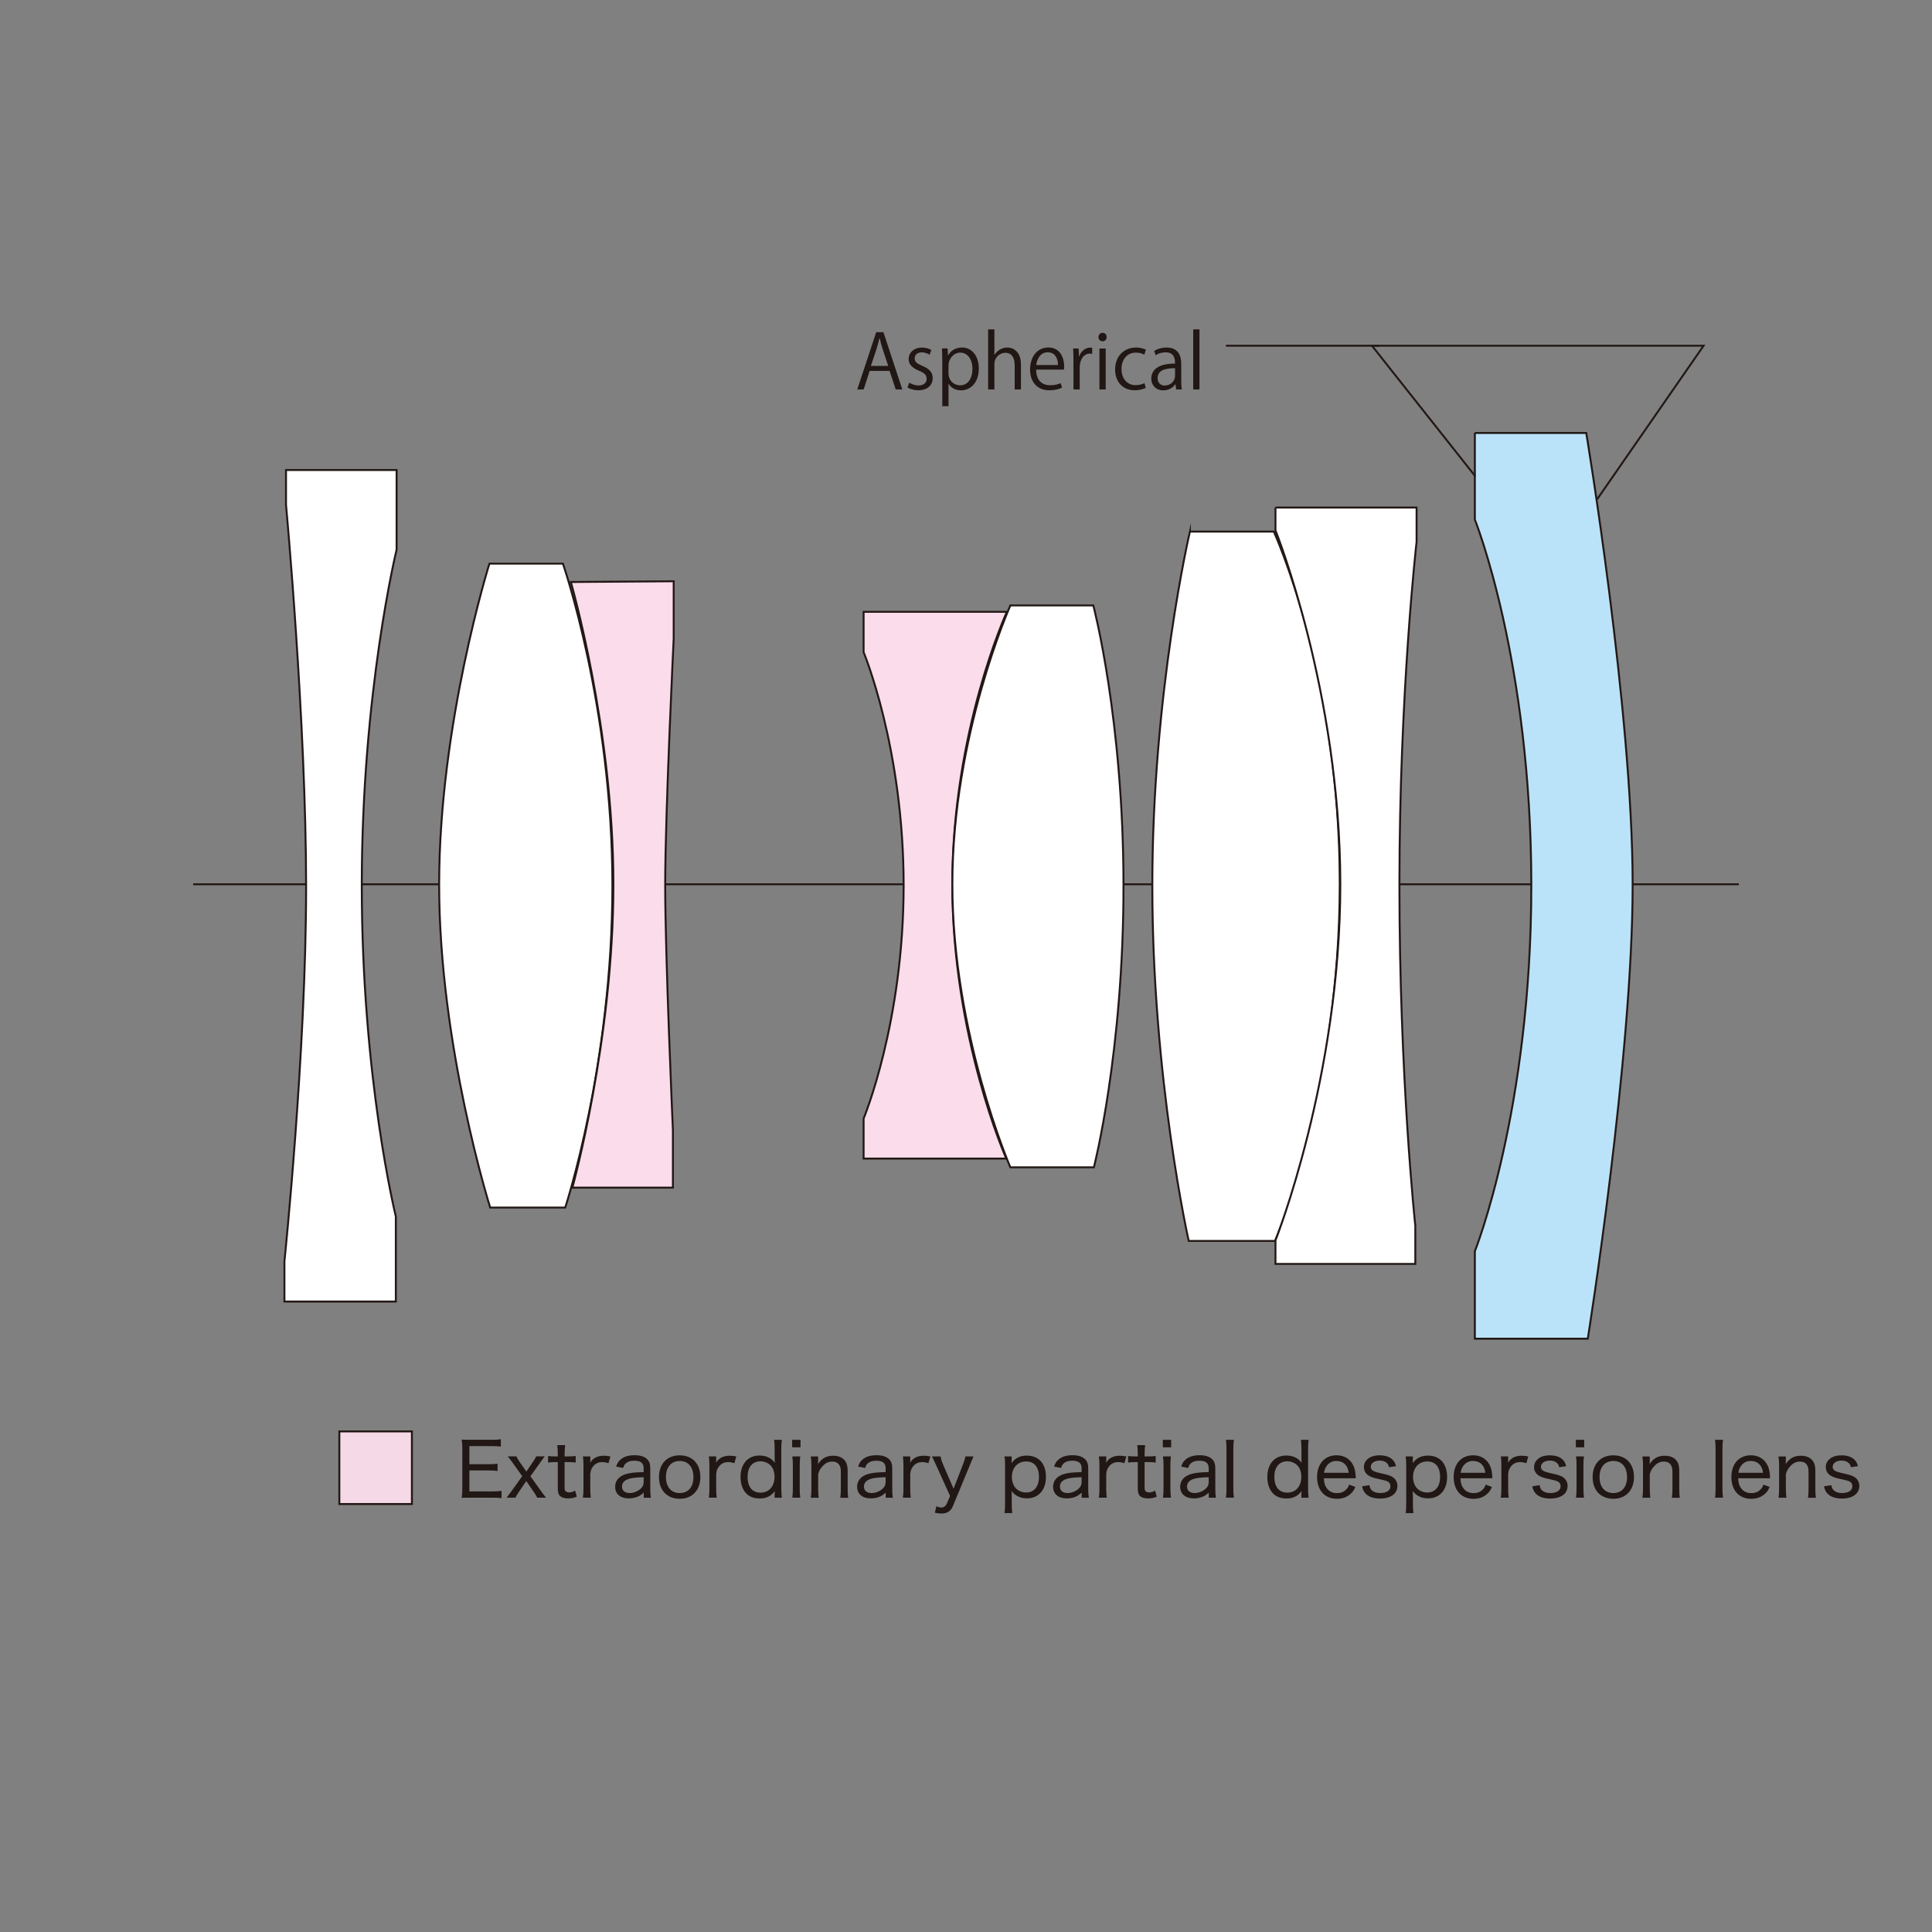 <?xml version="1.0" encoding="utf-8"?>
<!-- Generator: Adobe Illustrator 27.6.1, SVG Export Plug-In . SVG Version: 6.00 Build 0)  -->
<svg version="1.1" xmlns="http://www.w3.org/2000/svg" xmlns:xlink="http://www.w3.org/1999/xlink" x="0px" y="0px"
	 viewBox="0 0 500 500" style="enable-background:new 0 0 500 500;" xml:space="preserve">
<rect x="0" y="0" width="500" height="500" fill="#808080" stroke="none"/>
<style type="text/css">
	.st0{fill:#F6D9E7;}
	.st1{fill:none;stroke:#211714;stroke-width:0.5;stroke-miterlimit:10;}
	.st2{fill:none;stroke:#221815;stroke-width:0.5;stroke-miterlimit:10;}
	.st3{fill:#FFFFFF;}
	.st4{fill:#FADCEA;}
	.st5{fill:#BAE3F9;}
	.st6{display:none;}
	.st7{display:inline;}
	.st8{fill:#211714;}
</style>
<g id="構成図">
	<g>
		<rect x="87.82" y="370.45" class="st0" width="18.78" height="18.79"/>
		<rect x="87.82" y="370.45" class="st1" width="18.78" height="18.79"/>
	</g>
	<g>
		<g>
			<g>
				<line class="st2" x1="50" y1="228.85" x2="450" y2="228.85"/>
				<path class="st3" d="M74.02,121.65v9.01c0,0,5.2,56.05,5.2,98.89c0,42.84-5.61,96.88-5.61,96.88v10.41h28.83v-22.02
					c0,0-8.81-35.63-8.81-85.68c0-50.04,9.01-86.88,9.01-86.88v-20.62H74.02z"/>
				<path class="st2" d="M74.02,121.65v9.01c0,0,5.2,56.05,5.2,98.89c0,42.84-5.61,96.88-5.61,96.88v10.41h28.83v-22.02
					c0,0-8.81-35.63-8.81-85.68c0-50.04,9.01-86.88,9.01-86.88v-20.62H74.02z"/>
				<path class="st3" d="M126.66,145.87c0,0-13.01,41.44-13.01,83.07c0,41.64,13.21,83.57,13.21,83.57h19.42
					c0,0,12.21-36.93,12.21-83.37s-12.81-83.27-12.81-83.27H126.66z"/>
				<path class="st2" d="M126.66,145.87c0,0-13.01,41.44-13.01,83.07c0,41.64,13.21,83.57,13.21,83.57h19.42
					c0,0,12.21-36.93,12.21-83.37s-12.81-83.27-12.81-83.27H126.66z"/>
				<path class="st4" d="M147.73,150.62c0,0,11.01,38.03,11.01,78.27s-10.61,78.47-10.61,78.47h26.02v-14.81c0,0-2-44.84-2-63.45
					s2.2-63.86,2.2-63.86v-14.81L147.73,150.62z"/>
				<path class="st2" d="M147.73,150.62c0,0,11.01,38.03,11.01,78.27s-10.61,78.47-10.61,78.47h26.02v-14.81c0,0-2-44.84-2-63.45
					s2.2-63.86,2.2-63.86v-14.81L147.73,150.62z"/>
				<path class="st4" d="M223.5,158.35v10.43c0,0,10.36,24.77,10.36,60.35c0,35.58-10.36,60.35-10.36,60.35v10.36h36.93
					c0,0-13.96-31.23-13.96-71.01s14.11-70.49,14.11-70.49H223.5z"/>
				<path class="st2" d="M223.5,158.35v10.43c0,0,10.36,24.77,10.36,60.35c0,35.58-10.36,60.35-10.36,60.35v10.36h36.93
					c0,0-13.96-31.23-13.96-71.01s14.11-70.49,14.11-70.49H223.5z"/>
				<path class="st3" d="M261.48,156.7c0,0-15.01,33.55-15.01,72.14c0,38.58,15.01,73.26,15.01,73.26h21.62
					c0,0,7.66-29.73,7.66-72.82c0-43.09-7.81-72.59-7.81-72.59H261.48z"/>
				<path class="st2" d="M261.48,156.7c0,0-15.01,33.55-15.01,72.14c0,38.58,15.01,73.26,15.01,73.26h21.62
					c0,0,7.66-29.73,7.66-72.82c0-43.09-7.81-72.59-7.81-72.59H261.48z"/>
				<path class="st3" d="M307.95,137.57c0,0-9.73,41.57-9.73,91.67c0,50.1,9.42,91.91,9.42,91.91h22.34c0,0,16.75-38.61,16.75-92.54
					c0-53.93-17.07-91.03-17.07-91.03H307.95z"/>
				<path class="st2" d="M307.95,137.57c0,0-9.73,41.57-9.73,91.67c0,50.1,9.42,91.91,9.42,91.91h22.34c0,0,16.75-38.61,16.75-92.54
					c0-53.93-17.07-91.03-17.07-91.03H307.95z"/>
				<path class="st3" d="M330.09,131.34v5.92c0,0,16.78,41.78,16.78,91.63s-16.78,92.12-16.78,92.12v6.09h36.19v-9.87
					c0,0-4.11-38.16-4.11-88.17s4.44-88.83,4.44-88.83v-8.88H330.09z"/>
				<path class="st2" d="M330.09,131.34v5.92c0,0,16.78,41.78,16.78,91.63s-16.78,92.12-16.78,92.12v6.09h36.19v-9.87
					c0,0-4.11-38.16-4.11-88.17s4.44-88.83,4.44-88.83v-8.88H330.09z"/>
				<path class="st5" d="M381.69,112.04v22.42c0,0,14.61,36.43,14.61,94.68c0,58.25-14.61,94.69-14.61,94.69v22.62h29.23
					c0,0,11.61-72.66,11.61-117.5c0-44.84-12.01-116.9-12.01-116.9H381.69z"/>
				<path class="st2" d="M381.69,112.04v22.42c0,0,14.61,36.43,14.61,94.68c0,58.25-14.61,94.69-14.61,94.69v22.62h29.23
					c0,0,11.61-72.66,11.61-117.5c0-44.84-12.01-116.9-12.01-116.9H381.69z"/>
			</g>
			<g>
				<polyline class="st2" points="381.8,123.26 355.06,89.47 440.89,89.47 413.35,129.19 				"/>
				<line class="st2" x1="317.26" y1="89.47" x2="356.98" y2="89.47"/>
			</g>
		</g>
	</g>
</g>
<g id="JPN" class="st6">
	<g class="st7">
		<path class="st8" d="M122.72,379c-0.66,0-1.24,0.04-1.75,0.1c0-0.12,0.02-0.21,0.02-0.27c0.04-0.49,0.06-0.95,0.06-1.57v-3.46
			c0-0.8-0.02-1.3-0.08-1.83c0.49,0.08,1.05,0.1,1.87,0.1h10.03c0.8,0,1.36-0.02,1.87-0.1c-0.06,0.49-0.08,0.99-0.08,1.83v3.46
			c0,0.82,0.02,1.22,0.08,1.85c-0.52-0.06-1.11-0.1-1.79-0.1h-1.65v1.55h2.2c0.82,0,1.4-0.04,1.92-0.12v1.44
			c-0.6-0.06-1.19-0.1-1.92-0.1h-2.2v1.85h3.21c0.93,0,1.52-0.04,2.04-0.12v1.46c-0.52-0.08-1.15-0.12-2.04-0.12h-13.3
			c-0.89,0-1.52,0.04-2.06,0.12v-1.46c0.58,0.1,1.07,0.12,2.04,0.12h3.09v-1.85h-2.24c-0.74,0-1.32,0.04-1.9,0.1v-1.44
			c0.51,0.08,1.15,0.12,1.9,0.12h2.24V379H122.72z M125.99,386.11c-0.97,0.8-1.46,1.15-2.41,1.67c-1.07,0.58-1.79,0.89-3.29,1.42
			c-0.43-0.62-0.54-0.78-1.05-1.28c1.5-0.39,2.18-0.64,3.34-1.21c0.91-0.47,1.3-0.72,2.1-1.38L125.99,386.11z M122.45,374.97h4.63
			v-1.73h-4.63V374.97z M122.45,377.89h4.63v-1.75h-4.63V377.89z M125.7,380.55h4.18V379h-4.18V380.55z M125.7,383.62h4.18v-1.85
			h-4.18V383.62z M128.46,374.97h4.78v-1.73h-4.78V374.97z M128.46,377.89h4.78v-1.75h-4.78V377.89z M130.6,385.33
			c0.87,0.66,1.26,0.89,2.18,1.32c1.26,0.6,2,0.84,3.58,1.21c-0.54,0.62-0.62,0.74-0.95,1.36c-2.7-0.86-4.08-1.54-6.08-3.07
			L130.6,385.33z"/>
		<path class="st8" d="M146.28,372.81c0-0.49-0.04-0.99-0.1-1.4h1.63c-0.06,0.43-0.1,0.88-0.1,1.42v1.36h1.87
			c0.7-0.89,1.09-1.48,1.57-2.47l1.44,0.5c-0.68,1.05-0.89,1.36-1.4,1.96h2.04c1.09,0,1.57-0.02,2.12-0.08
			c-0.06,0.53-0.08,0.99-0.08,1.79v1.05c0,0.43,0.02,0.82,0.08,1.19h-1.52v-2.68h-13.3v2.64h-1.54c0.06-0.47,0.08-0.88,0.08-1.24
			v-1.11c0-0.66-0.02-1.13-0.08-1.63c0.49,0.06,1.05,0.08,1.98,0.08h1.94c-0.45-0.76-0.85-1.32-1.54-2.08l1.42-0.45
			c0.76,0.97,1.17,1.55,1.71,2.53h1.75V372.81z M143.73,380.98c-0.78,0-1.32,0.02-1.77,0.08c0.06-0.43,0.06-0.7,0.06-1.61v-1.24
			c0-0.6-0.02-1.11-0.06-1.54c0.51,0.06,1.17,0.08,1.83,0.08h6.84c0.76,0,1.32-0.02,1.81-0.08c-0.04,0.43-0.06,0.84-0.06,1.55v1.22
			c0,0.93,0.02,1.26,0.06,1.61c-0.54-0.06-1.21-0.08-1.92-0.08h-2.8v1.46h4.47c0.99,0,1.48-0.02,1.89-0.08
			c-0.06,0.41-0.08,0.93-0.08,1.71v2.59c0,1.15-0.45,1.46-2.08,1.46c-0.58,0-0.89-0.02-1.87-0.06c-0.06-0.6-0.12-0.89-0.33-1.4
			c0.78,0.1,1.5,0.16,1.98,0.16c0.68,0,0.84-0.08,0.84-0.43v-2.64h-4.82v3.38c0,0.84,0.02,1.4,0.1,2h-1.63c0.06-0.6,0.1-1.22,0.1-2
			v-3.38h-4.41v2.58c0,0.95,0.02,1.5,0.1,1.92h-1.67c0.06-0.58,0.1-1.17,0.1-1.94v-2.27c0-0.7-0.02-1.17-0.08-1.67
			c0.51,0.06,1.13,0.08,1.81,0.08h4.16v-1.46H143.73z M143.44,377.95v1.83h7.5v-1.83H143.44z"/>
		<path class="st8" d="M166.18,378.76c0.88,0,1.38-0.02,1.77-0.1v1.54c-0.41-0.08-0.93-0.1-1.71-0.1h-6.51
			c-0.91,0-1.4,0.02-1.89,0.1v-1.54c0.49,0.08,0.95,0.1,1.89,0.1h4.1c0.66-1.4,0.95-2.24,1.28-3.67l1.42,0.43
			c-0.41,1.32-0.68,2-1.32,3.25H166.18z M165.91,373.49c0.88,0,1.34-0.02,1.79-0.1v1.52c-0.41-0.08-0.89-0.1-1.73-0.1h-5.93
			c-0.8,0-1.24,0.02-1.71,0.1v-1.52c0.45,0.08,0.91,0.1,1.83,0.1h2.25v-0.66c0-0.6-0.04-1.11-0.12-1.46H164
			c-0.08,0.43-0.12,0.84-0.12,1.46v0.66H165.91z M160.56,389.01h-1.52c0.06-0.49,0.08-0.91,0.08-1.79v-4c0-0.88-0.02-1.22-0.06-1.63
			c0.45,0.04,0.84,0.06,1.56,0.06h4.7c0.74,0,1.11-0.02,1.42-0.06c-0.06,0.43-0.06,0.62-0.06,1.57v4.34c0,0.68,0.02,1.05,0.08,1.5
			h-1.52v-1.17h-4.68V389.01z M160.89,375.07c0.56,1.07,0.82,1.75,1.21,3.09l-1.34,0.45c-0.29-1.22-0.58-1.94-1.15-3.07
			L160.89,375.07z M160.56,386.5h4.7v-3.54h-4.7V386.5z M175.53,372.85c-0.14,0.25-0.14,0.25-0.76,1.73
			c-0.52,1.19-1.21,2.57-1.94,3.85c1.19,1.26,1.65,1.92,2.1,2.97c0.37,0.88,0.56,1.81,0.56,2.7c0,1.07-0.35,1.85-1.01,2.22
			c-0.37,0.21-0.99,0.33-1.87,0.33c-0.49,0-0.93-0.02-1.48-0.08c-0.02-0.66-0.1-1.05-0.31-1.52c0.72,0.12,1.21,0.16,1.79,0.16
			c1.05,0,1.4-0.31,1.4-1.21c0-0.89-0.21-1.75-0.62-2.62c-0.49-0.99-0.97-1.59-2.24-2.74c1.17-1.96,1.81-3.38,2.49-5.33h-3.54v13.67
			c0,1.03,0.04,1.61,0.14,2.2h-1.71c0.08-0.58,0.12-1.26,0.12-2.18v-13.36c0-0.58-0.02-1.11-0.08-1.73
			c0.49,0.04,0.88,0.06,1.58,0.06h3.19c0.76,0,1.15-0.02,1.52-0.08L175.53,372.85z"/>
		<path class="st8" d="M184.7,372.11c-0.17,0.25-0.29,0.45-0.54,0.99c-1.44,2.97-3.42,5.38-6.12,7.39c-0.27-0.47-0.6-0.86-1.11-1.3
			c2.37-1.59,4.02-3.38,5.27-5.66c0.47-0.88,0.7-1.46,0.8-2.02L184.7,372.11z M182.62,379.71c-0.74,0-1.36,0.04-1.91,0.12v-1.59
			c0.54,0.06,1.17,0.1,1.91,0.1h6.63c0.89,0,1.48-0.02,2.04-0.1c-0.06,0.37-0.06,0.49-0.06,1.42c-0.04,4-0.37,7.08-0.88,8.03
			c-0.35,0.66-0.87,0.87-2.18,0.87c-0.58,0-1.24-0.04-2.39-0.14c-0.08-0.6-0.16-0.97-0.39-1.63c1.05,0.21,1.94,0.31,2.64,0.31
			c0.84,0,0.97-0.12,1.19-1.13c0.27-1.26,0.45-3.58,0.45-6.26h-4.32c-0.08,0.99-0.14,1.32-0.27,1.96c-0.76,3.29-2.66,5.58-6.16,7.35
			c-0.29-0.52-0.51-0.82-1.01-1.32c2.29-1.01,3.93-2.41,4.84-4.14c0.64-1.19,0.91-2.2,1.05-3.85H182.62z M188.9,371.55
			c0.16,0.53,0.33,0.91,0.76,1.65c1.38,2.49,3.05,4.26,5.62,5.93c-0.41,0.41-0.7,0.8-1.07,1.44c-2.96-2.18-4.82-4.39-6.42-7.6
			c-0.16-0.31-0.31-0.6-0.43-0.8L188.9,371.55z"/>
		<path class="st8" d="M204.14,372.11c-0.17,0.25-0.29,0.45-0.54,0.99c-1.44,2.97-3.42,5.38-6.12,7.39c-0.27-0.47-0.6-0.86-1.11-1.3
			c2.37-1.59,4.02-3.38,5.27-5.66c0.47-0.88,0.7-1.46,0.8-2.02L204.14,372.11z M202.06,379.71c-0.74,0-1.36,0.04-1.91,0.12v-1.59
			c0.54,0.06,1.17,0.1,1.91,0.1h6.63c0.89,0,1.48-0.02,2.04-0.1c-0.06,0.37-0.06,0.49-0.06,1.42c-0.04,4-0.37,7.08-0.88,8.03
			c-0.35,0.66-0.87,0.87-2.18,0.87c-0.58,0-1.24-0.04-2.39-0.14c-0.08-0.6-0.16-0.97-0.39-1.63c1.05,0.21,1.94,0.31,2.64,0.31
			c0.84,0,0.97-0.12,1.19-1.13c0.27-1.26,0.45-3.58,0.45-6.26h-4.32c-0.08,0.99-0.14,1.32-0.27,1.96c-0.76,3.29-2.66,5.58-6.16,7.35
			c-0.29-0.52-0.51-0.82-1.01-1.32c2.29-1.01,3.93-2.41,4.84-4.14c0.64-1.19,0.91-2.2,1.05-3.85H202.06z M208.34,371.55
			c0.16,0.53,0.33,0.91,0.76,1.65c1.38,2.49,3.05,4.26,5.62,5.93c-0.41,0.41-0.7,0.8-1.07,1.44c-2.96-2.18-4.82-4.39-6.42-7.6
			c-0.16-0.31-0.31-0.6-0.43-0.8L208.34,371.55z"/>
		<path class="st8" d="M223.63,373.26c0.8,0,1.15-0.02,1.61-0.1v1.44c-0.45-0.08-0.91-0.1-1.61-0.1h-0.17v2.1h0.27
			c0.88,0,1.11-0.02,1.67-0.1v1.46c-0.53-0.08-0.89-0.1-1.67-0.1h-5.93c-0.66,0-1.11,0.02-1.67,0.1v-1.48
			c0.54,0.1,0.95,0.12,1.67,0.12h0.68v-2.1h-0.35c-0.7,0-1.17,0.02-1.59,0.1v-1.44c0.5,0.08,0.8,0.1,1.59,0.1h0.35v-0.37
			c0-0.74-0.02-1.05-0.1-1.54h1.54c-0.06,0.37-0.08,0.66-0.08,1.54v0.37h2.27v-0.37c0-0.84-0.02-1.15-0.08-1.54h1.52
			c-0.08,0.41-0.1,0.76-0.1,1.54v0.37H223.63z M218.7,386.89c0,1.03,0.04,1.71,0.1,2.22h-1.61c0.08-0.51,0.12-1.28,0.12-2.2v-6.14
			c0-0.86-0.02-1.34-0.06-1.79c0.53,0.08,1.13,0.1,1.79,0.1h3.65c0.68,0,1.26-0.02,1.75-0.1c-0.04,0.45-0.06,0.97-0.06,1.94v6.47
			c0,1.11-0.41,1.42-1.98,1.42c-0.39,0-0.68,0-1.22-0.04c-0.1-0.62-0.14-0.8-0.33-1.34c0.56,0.1,1.03,0.14,1.46,0.14
			c0.58,0,0.7-0.06,0.7-0.37v-1.73h-4.3V386.89z M222.99,381.64v-1.34h-4.3v1.34H222.99z M222.99,384.26v-1.42h-4.3v1.42H222.99z
			 M219.84,376.6h2.27v-2.1h-2.27V376.6z M233.99,376.25c-0.47-0.06-0.82-0.1-1.52-0.1c-0.29,3.34-0.89,5.58-2.16,7.87
			c1.05,1.42,2.33,2.55,3.91,3.46c-0.54,0.84-0.56,0.87-0.82,1.55c-1.63-1.09-2.86-2.24-3.93-3.67c-1.09,1.52-2.25,2.66-3.85,3.71
			c-0.29-0.56-0.35-0.64-0.99-1.3c1.83-1.13,2.93-2.18,3.98-3.71c-0.89-1.54-1.52-3.23-1.9-5.17c-0.43,0.82-0.58,1.05-1.07,1.71
			c-0.27-0.56-0.54-0.97-0.91-1.34c0.8-0.93,1.4-2,1.98-3.58c0.56-1.54,1.01-3.48,1.01-4.51l1.59,0.29
			c-0.08,0.25-0.08,0.25-0.31,1.24c-0.16,0.64-0.31,1.28-0.56,2.1h3.67c0.89,0,1.3-0.02,1.87-0.12V376.25z M228.03,376.16
			c-0.12,0.29-0.14,0.37-0.39,0.95c0.37,2.25,0.89,3.89,1.81,5.56c0.89-1.85,1.42-3.99,1.59-6.51H228.03z"/>
		<path class="st8" d="M242.66,375.92c0.08-0.95,0.12-2.04,0.12-2.84c0-0.45,0-0.68-0.06-1.03l1.87,0.04
			c-0.08,0.43-0.08,0.5-0.17,2.47c-0.02,0.49-0.04,0.72-0.08,1.34l4.71-0.02c0.86,0,0.95,0,1.36-0.14l0.82,0.72
			c-0.12,0.31-0.16,0.52-0.16,1.21c-0.08,2.43-0.29,5.38-0.53,6.71c-0.49,2.86-1.11,3.6-3.01,3.6c-0.66,0-1.36-0.1-2.43-0.31
			c0-0.84-0.04-1.05-0.27-1.73c1.09,0.33,1.89,0.49,2.53,0.49c0.91,0,1.22-0.45,1.57-2.31c0.27-1.48,0.45-4.06,0.47-6.73l-5.19,0.02
			c-0.27,2.53-0.68,4.04-1.56,5.7c-1.07,2-2.86,3.83-5.13,5.21c-0.45-0.68-0.62-0.89-1.21-1.4c2.33-1.24,3.99-2.9,5.05-5.05
			c0.66-1.32,0.89-2.29,1.17-4.43h-3.44c-1.19,0-1.4,0.02-2.06,0.1l-0.04-1.73c0.58,0.1,0.97,0.14,1.67,0.14c0.14,0,0.29,0,0.45,0
			H242.66z M249.79,371.59c0.91,1.09,1.36,1.75,2.04,3.01l-1.15,0.64c-0.6-1.21-1.22-2.18-2.02-3.07L249.79,371.59z M252.01,370.54
			c0.91,1.07,1.34,1.67,2.04,2.96l-1.13,0.64c-0.56-1.13-1.15-2-2-3.01L252.01,370.54z"/>
		<path class="st8" d="M256.65,377.3c0.76,0.12,1.26,0.14,2.47,0.14h9.64c0.86,0,1.13-0.02,1.54-0.16l0.84,0.97
			c-0.19,0.29-0.27,0.47-0.54,1.22c-1.05,2.9-2.55,4.96-4.68,6.51c-1.36,0.97-2.62,1.59-4.76,2.35c-0.29-0.68-0.45-0.91-1.03-1.59
			c2.49-0.66,4.16-1.5,5.64-2.84c1.44-1.26,2.27-2.61,3.17-4.96h-9.82c-1.28,0-1.79,0.02-2.45,0.1V377.3z M258.33,372.75
			c0.68,0.12,1.01,0.14,2.24,0.14h6.32c1.13,0,1.54-0.02,2.24-0.14v1.75c-0.64-0.08-1.15-0.1-2.22-0.1h-6.36
			c-1.03,0-1.54,0.02-2.22,0.1V372.75z"/>
		<path class="st8" d="M289.85,387.98c-1.5-1.89-3.85-4.16-6.12-5.93c-1.28,1.46-2.29,2.39-3.69,3.42
			c-1.34,0.97-2.35,1.59-3.79,2.31c-0.37-0.7-0.54-0.95-1.13-1.54c2.51-1.05,4.47-2.37,6.43-4.35c1.83-1.83,3.4-4.14,4.32-6.38
			c0.06-0.14,0.06-0.16,0.12-0.25c0.02-0.06,0.04-0.08,0.06-0.16c-0.23,0.02-0.23,0.02-6.61,0.12c-1.05,0.02-1.54,0.06-2.24,0.16
			l-0.06-1.85c0.6,0.1,0.99,0.12,1.85,0.12c0.08,0,0.25,0,0.43,0l6.73-0.08c0.8-0.02,1.01-0.04,1.38-0.17l0.95,0.97
			c-0.21,0.25-0.37,0.5-0.56,0.97c-0.99,2.24-1.87,3.73-3.13,5.4c2.45,1.83,4.22,3.4,6.45,5.72L289.85,387.98z"/>
	</g>
	<g class="st7">
		<g>
			<path class="st8" d="M263.08,95.33l0.06,1.15l-2.08,0.41c-0.62,2.1-2,4.35-5.05,5.77c-0.21-0.31-0.64-0.74-0.95-1.01
				c2.55-1.07,3.85-2.8,4.51-4.47c-1.71,0.33-3.3,0.62-4.47,0.84c-0.02,0.17-0.14,0.25-0.27,0.29l-0.52-1.5
				c1.48-0.21,3.52-0.54,5.68-0.91c0.17-0.84,0.23-1.61,0.23-2.22v-0.6h-4.96v-1.22h4.96v-3.17h-5.21v-1.22h5.21v-2.97l1.67,0.1
				c-0.02,0.14-0.14,0.25-0.39,0.27v8.84c0,0.58-0.04,1.24-0.16,1.94L263.08,95.33z M272.29,96.36v1.24h-6.08v4.84h-1.3V84.48
				l1.69,0.1c-0.02,0.16-0.14,0.23-0.39,0.27v2.6h5.73v1.22h-5.73v3.17h5.37v1.22h-5.37v3.29H272.29z"/>
			<path class="st8" d="M275.56,87.12c-0.8,0-1.09,0.02-1.63,0.1v-1.54c0.49,0.08,0.93,0.12,1.69,0.12h2.95
				c0.72,0,1.15-0.04,1.63-0.12v1.52c-0.49-0.06-0.91-0.08-1.55-0.08h-0.89v4.18h0.64c0.6,0,0.82-0.02,1.26-0.08v1.44
				c-0.47-0.06-0.78-0.08-1.26-0.08h-0.64v3.97c0.88-0.43,1.26-0.62,2.29-1.22l0.06,1.48c-1.38,0.86-2.78,1.59-4.57,2.39
				c-0.74,0.33-0.89,0.39-1.3,0.62l-0.49-1.61c0.82-0.23,1.38-0.45,2.58-0.97v-4.65h-0.86c-0.54,0-0.88,0.02-1.32,0.1v-1.48
				c0.45,0.08,0.76,0.1,1.34,0.1h0.84v-4.18H275.56z M284.15,96.84c-1.69,1.32-2.55,1.92-3.83,2.72c-0.27,0.16-0.56,0.37-0.76,0.52
				l-0.82-1.5c1.19-0.45,2.94-1.54,4.86-2.99L284.15,96.84z M281.66,89.46c-0.72,0-1.26,0.04-1.85,0.12v-1.54
				c0.54,0.08,1.11,0.12,1.89,0.12h2.9v-1.48c0-0.7-0.04-1.3-0.14-1.96h1.67c-0.08,0.58-0.12,1.13-0.12,1.85v1.59h3.6
				c0.76,0,1.34-0.04,1.89-0.12v1.54c-0.56-0.08-1.15-0.12-1.83-0.12h-3.66c0.08,1.23,0.95,3.65,1.92,5.37
				c1.13,1.98,2.33,3.34,4.04,4.53c-0.41,0.45-0.64,0.8-0.95,1.42c-1.34-1.05-2.29-2.1-3.23-3.56c-1.01-1.59-1.5-2.78-1.94-4.88
				c0.1,1.61,0.16,2.88,0.16,3.71l0.02,4.72c0,1.15-0.49,1.44-2.33,1.44c-0.47,0-0.86-0.02-1.77-0.1c-0.08-0.62-0.17-0.97-0.41-1.5
				c0.95,0.14,1.71,0.21,2.35,0.21c0.58,0,0.72-0.1,0.72-0.49V89.46H281.66z M282.3,94.53c-0.66-1.54-1.15-2.41-2.04-3.56l1.17-0.66
				c1.01,1.36,1.4,2.02,2.1,3.46L282.3,94.53z M289.61,87.71c-1.01-0.91-1.65-1.4-2.78-2.1l0.97-0.87c1.17,0.72,1.85,1.22,2.76,2
				L289.61,87.71z M287.69,93.62c0.89-1.05,1.48-1.98,2.12-3.38l1.26,0.82c-0.76,1.3-1.42,2.29-2.33,3.48L287.69,93.62z"/>
			<path class="st8" d="M300.14,89.19c0.49-0.91,0.74-1.52,1.05-2.55h-5.44c-0.89,0-1.5,0.04-2.16,0.12v-1.57
				c0.64,0.08,1.26,0.12,2.14,0.12h12.99c0.84,0,1.54-0.04,2.14-0.12v1.57c-0.6-0.08-1.28-0.12-2.14-0.12h-5.91
				c-0.25,0.86-0.62,1.79-1.03,2.55h6.14c1.05,0,1.61-0.02,2.31-0.1c-0.08,0.72-0.12,1.38-0.12,2.47v8.44
				c0,1.07,0.04,1.81,0.12,2.41h-1.59v-1.05h-12.83v1.05h-1.59c0.1-0.68,0.12-1.26,0.12-2.45v-8.42c0-0.97-0.04-1.63-0.12-2.45
				c0.64,0.08,1.3,0.1,2.27,0.1H300.14z M298.74,90.47h-2.94v9.56h2.94V90.47z M300.14,90.47v2.27h4.04v-2.27H300.14z M300.14,96.28
				h4.04v-2.27h-4.04V96.28z M304.19,97.54h-4.04v2.49h4.04V97.54z M305.59,100.03h3.05v-9.56h-3.05V100.03z"/>
		</g>
	</g>
</g>
<g id="ENG">
	<g>
		<path class="st8" d="M129.8,387.72c-0.66-0.1-1.19-0.12-2.26-0.12h-5.83c-1.03,0-1.5,0-2.22,0.04c0.12-0.72,0.16-1.34,0.16-2.37
			v-10.4c0-0.89-0.04-1.42-0.16-2.31c0.66,0.04,1.26,0.06,2.22,0.06h5.64c0.91,0,1.63-0.04,2.27-0.14v1.91
			c-0.66-0.1-1.24-0.14-2.27-0.14h-5.87v4.69h5c0.91,0,1.54-0.04,2.29-0.14v1.89c-0.7-0.1-1.23-0.14-2.29-0.14h-5v5.42h6.06
			c0.97,0,1.52-0.04,2.26-0.14V387.72z"/>
		<path class="st8" d="M139.03,387.61c-0.29-0.58-0.47-0.88-0.89-1.48l-1.94-2.84l-2.04,2.99c-0.29,0.43-0.45,0.7-0.78,1.32h-2.27
			c0.39-0.49,0.95-1.24,1.28-1.71l2.76-3.85l-2.53-3.56c-0.16-0.21-0.41-0.52-1.21-1.57h2.24c0.23,0.49,0.43,0.85,0.78,1.36
			l1.79,2.57l1.75-2.57c0.35-0.51,0.6-0.95,0.8-1.36h2.2c-0.12,0.17-0.12,0.17-0.45,0.6c-0.12,0.16-0.56,0.76-0.74,1.03l-2.51,3.52
			l2.64,3.67c0.21,0.31,0.7,0.97,1.4,1.87H139.03z"/>
		<path class="st8" d="M146.26,374c-0.08,0.62-0.14,1.38-0.14,2.22v0.7h0.89c0.91,0,1.34-0.02,1.98-0.12v1.71
			c-0.62-0.1-1.07-0.12-1.96-0.12h-0.91v6.53c0,0.56,0.08,0.84,0.27,1.03c0.19,0.17,0.52,0.29,0.93,0.29c0.52,0,0.91-0.12,1.52-0.47
			l0.43,1.57c-0.82,0.33-1.44,0.45-2.25,0.45c-0.93,0-1.63-0.21-2.06-0.6c-0.43-0.41-0.6-0.99-0.6-1.98v-6.82h-0.78
			c-0.68,0-1.11,0.04-1.73,0.12v-1.71c0.54,0.1,0.93,0.12,1.75,0.12h0.76v-0.7c0-0.78-0.06-1.56-0.14-2.22H146.26z"/>
		<path class="st8" d="M157.46,378.68c-0.72-0.23-1.09-0.29-1.59-0.29c-1.01,0-1.79,0.37-2.37,1.11c-0.47,0.6-0.64,1.07-0.74,1.96
			v3.85c0,0.93,0.04,1.5,0.14,2.29h-2.04c0.12-0.95,0.14-1.42,0.14-2.29v-6.1c0-1.03-0.04-1.58-0.14-2.29h1.91v1.01
			c0,0.02,0,0.08,0,0.17c0,0.04,0,0.08,0,0.14c-0.02,0.14-0.02,0.17-0.04,0.33c0.33-0.51,0.56-0.8,0.89-1.03
			c0.66-0.53,1.56-0.8,2.57-0.8c0.6,0,0.99,0.04,1.79,0.18L157.46,378.68z"/>
		<path class="st8" d="M166.59,386.3c-0.74,0.64-1.09,0.88-1.73,1.11c-0.66,0.25-1.38,0.37-2.14,0.37c-2.18,0-3.52-1.15-3.52-3.03
			c0-1.5,0.95-2.66,2.62-3.21c1.17-0.37,2.24-0.5,4.76-0.56v-1.01c0-1.32-0.76-1.94-2.41-1.94c-1.05,0-1.83,0.27-2.35,0.82
			c-0.25,0.27-0.39,0.53-0.56,1.05l-1.81-0.35c0.35-0.97,0.64-1.42,1.21-1.87c0.86-0.72,2.04-1.07,3.54-1.07
			c1.48,0,2.55,0.33,3.25,1.01c0.58,0.54,0.84,1.28,0.84,2.35v5.4c0,0.95,0.04,1.42,0.16,2.24h-1.85V386.3z M166.59,382.3
			c-2.22,0.06-3.3,0.19-4.16,0.54c-0.97,0.39-1.46,1.01-1.46,1.91c0,1.01,0.76,1.65,1.98,1.65c1.07,0,2.24-0.49,2.99-1.26
			c0.47-0.49,0.64-0.95,0.64-1.67V382.3z"/>
		<path class="st8" d="M170.55,382.26c0-3.42,2.08-5.62,5.35-5.62s5.35,2.18,5.35,5.6c0,3.42-2.1,5.64-5.31,5.64
			C172.63,387.88,170.55,385.7,170.55,382.26z M172.34,382.24c0,2.57,1.36,4.16,3.56,4.16c2.22,0,3.56-1.56,3.56-4.12
			c0-2.59-1.34-4.18-3.52-4.18C173.72,378.1,172.34,379.67,172.34,382.24z"/>
		<path class="st8" d="M190.05,378.68c-0.72-0.23-1.09-0.29-1.59-0.29c-1.01,0-1.79,0.37-2.37,1.11c-0.47,0.6-0.64,1.07-0.74,1.96
			v3.85c0,0.93,0.04,1.5,0.14,2.29h-2.04c0.12-0.95,0.14-1.42,0.14-2.29v-6.1c0-1.03-0.04-1.58-0.14-2.29h1.9v1.01
			c0,0.02,0,0.08,0,0.17c0,0.04,0,0.08,0,0.14c-0.02,0.14-0.02,0.17-0.04,0.33c0.33-0.51,0.56-0.8,0.89-1.03
			c0.66-0.53,1.56-0.8,2.57-0.8c0.6,0,0.99,0.04,1.79,0.18L190.05,378.68z"/>
		<path class="st8" d="M200.47,386.73c0-0.23,0.04-0.58,0.06-0.84c-0.99,1.32-2.2,1.91-3.93,1.91c-1.42,0-2.57-0.41-3.4-1.22
			c-1.01-1.01-1.55-2.53-1.55-4.33c0-3.4,1.91-5.56,4.92-5.56c1.73,0,3.09,0.66,3.97,1.9c-0.02-0.21-0.02-0.21-0.04-0.54
			c-0.02-0.14-0.02-0.45-0.02-0.76v-2.35c0-0.95-0.04-1.57-0.14-2.31h2c-0.1,0.82-0.14,1.42-0.14,2.31v10.32
			c0,1.01,0.04,1.59,0.14,2.35h-1.87V386.73z M193.47,382.18c0,1.54,0.43,2.72,1.19,3.38c0.56,0.49,1.32,0.74,2.14,0.74
			c2.22,0,3.65-1.63,3.65-4.12c0-1.22-0.37-2.29-1.03-2.94c-0.68-0.68-1.61-1.05-2.64-1.05
			C194.71,378.2,193.47,379.71,193.47,382.18z"/>
		<path class="st8" d="M207.17,372.62v1.94h-2.16v-1.94H207.17z M207.11,376.92c-0.1,0.7-0.14,1.26-0.14,2.31v6.08
			c0,0.93,0.04,1.48,0.14,2.29h-2.06c0.1-0.86,0.14-1.4,0.14-2.29v-6.1c0-0.97-0.04-1.61-0.14-2.29H207.11z"/>
		<path class="st8" d="M209.83,387.61c0.12-0.78,0.16-1.3,0.16-2.29v-6.1c0-0.95-0.04-1.52-0.16-2.29h1.9v1.15
			c0,0.25,0,0.35-0.04,0.84c0.97-1.5,2.2-2.18,3.93-2.18c1.42,0,2.53,0.5,3.17,1.44c0.39,0.6,0.58,1.36,0.58,2.39v4.78
			c0,1.01,0.04,1.61,0.14,2.27h-2.04c0.1-0.82,0.14-1.38,0.14-2.29v-4.49c0-1.71-0.76-2.59-2.24-2.59c-1.01,0-1.85,0.43-2.64,1.38
			c-0.53,0.62-0.78,1.09-0.99,1.88v3.81c0,0.86,0.04,1.52,0.14,2.29H209.83z"/>
		<path class="st8" d="M229.21,386.3c-0.74,0.64-1.09,0.88-1.73,1.11c-0.66,0.25-1.38,0.37-2.14,0.37c-2.18,0-3.52-1.15-3.52-3.03
			c0-1.5,0.95-2.66,2.62-3.21c1.17-0.37,2.24-0.5,4.76-0.56v-1.01c0-1.32-0.76-1.94-2.41-1.94c-1.05,0-1.83,0.27-2.35,0.82
			c-0.25,0.27-0.39,0.53-0.56,1.05l-1.81-0.35c0.35-0.97,0.64-1.42,1.21-1.87c0.86-0.72,2.04-1.07,3.54-1.07
			c1.48,0,2.55,0.33,3.25,1.01c0.58,0.54,0.84,1.28,0.84,2.35v5.4c0,0.95,0.04,1.42,0.16,2.24h-1.85V386.3z M229.21,382.3
			c-2.22,0.06-3.3,0.19-4.16,0.54c-0.97,0.39-1.46,1.01-1.46,1.91c0,1.01,0.76,1.65,1.98,1.65c1.07,0,2.24-0.49,2.99-1.26
			c0.47-0.49,0.64-0.95,0.64-1.67V382.3z"/>
		<path class="st8" d="M240.27,378.68c-0.72-0.23-1.09-0.29-1.59-0.29c-1.01,0-1.79,0.37-2.37,1.11c-0.47,0.6-0.64,1.07-0.74,1.96
			v3.85c0,0.93,0.04,1.5,0.14,2.29h-2.04c0.12-0.95,0.14-1.42,0.14-2.29v-6.1c0-1.03-0.04-1.58-0.14-2.29h1.9v1.01
			c0,0.02,0,0.08,0,0.17c0,0.04,0,0.08,0,0.14c-0.02,0.14-0.02,0.17-0.04,0.33c0.33-0.51,0.56-0.8,0.89-1.03
			c0.66-0.53,1.56-0.8,2.57-0.8c0.6,0,0.99,0.04,1.79,0.18L240.27,378.68z"/>
		<path class="st8" d="M242.29,379.23c-0.88-1.9-0.88-1.9-1.09-2.31h2.2c0.1,0.54,0.35,1.36,0.68,2.12l2.7,6.24l2.41-6.22
			c0.41-1.07,0.56-1.57,0.66-2.14h2.1c-0.1,0.25-0.43,1.03-0.97,2.31l-4.37,10.56c-0.54,1.3-1.48,1.91-2.97,1.91
			c-0.47,0-0.95-0.06-1.71-0.21l0.43-1.69c0.54,0.25,0.87,0.35,1.26,0.35c0.64,0,1.13-0.37,1.42-1.05l0.84-1.94L242.29,379.23z"/>
		<path class="st8" d="M259.97,391.59c0.1-0.78,0.14-1.42,0.14-2.29v-10.05c0-0.99-0.04-1.59-0.14-2.33h1.85v0.99
			c0,0.23,0,0.35-0.04,0.76c0.93-1.32,2.22-1.96,3.95-1.96c3.09,0,4.96,2.08,4.96,5.52c0,3.38-1.92,5.54-4.92,5.54
			c-1.69,0-2.99-0.62-3.99-1.89c0.04,0.53,0.06,0.82,0.06,1.34v2.06c0,0.99,0.04,1.59,0.14,2.31H259.97z M268.88,382.22
			c0-2.55-1.21-4-3.32-4c-2.2,0-3.69,1.65-3.69,4.02c0,1.19,0.41,2.31,1.09,2.99c0.62,0.64,1.61,1.03,2.59,1.03
			C267.61,386.26,268.88,384.75,268.88,382.22z"/>
		<path class="st8" d="M279.93,386.3c-0.74,0.64-1.09,0.88-1.73,1.11c-0.66,0.25-1.38,0.37-2.14,0.37c-2.18,0-3.52-1.15-3.52-3.03
			c0-1.5,0.95-2.66,2.62-3.21c1.17-0.37,2.24-0.5,4.76-0.56v-1.01c0-1.32-0.76-1.94-2.41-1.94c-1.05,0-1.83,0.27-2.35,0.82
			c-0.25,0.27-0.39,0.53-0.56,1.05l-1.81-0.35c0.35-0.97,0.64-1.42,1.21-1.87c0.86-0.72,2.04-1.07,3.54-1.07
			c1.48,0,2.55,0.33,3.25,1.01c0.58,0.54,0.84,1.28,0.84,2.35v5.4c0,0.95,0.04,1.42,0.16,2.24h-1.85V386.3z M279.93,382.3
			c-2.22,0.06-3.3,0.19-4.16,0.54c-0.97,0.39-1.46,1.01-1.46,1.91c0,1.01,0.76,1.65,1.98,1.65c1.07,0,2.24-0.49,2.99-1.26
			c0.47-0.49,0.64-0.95,0.64-1.67V382.3z"/>
		<path class="st8" d="M290.99,378.68c-0.72-0.23-1.09-0.29-1.59-0.29c-1.01,0-1.79,0.37-2.37,1.11c-0.47,0.6-0.64,1.07-0.74,1.96
			v3.85c0,0.93,0.04,1.5,0.14,2.29h-2.04c0.12-0.95,0.14-1.42,0.14-2.29v-6.1c0-1.03-0.04-1.58-0.14-2.29h1.9v1.01
			c0,0.02,0,0.08,0,0.17c0,0.04,0,0.08,0,0.14c-0.02,0.14-0.02,0.17-0.04,0.33c0.33-0.51,0.56-0.8,0.89-1.03
			c0.66-0.53,1.56-0.8,2.57-0.8c0.6,0,0.99,0.04,1.79,0.18L290.99,378.68z"/>
		<path class="st8" d="M296.36,374c-0.08,0.62-0.14,1.38-0.14,2.22v0.7h0.89c0.91,0,1.34-0.02,1.98-0.12v1.71
			c-0.62-0.1-1.07-0.12-1.96-0.12h-0.91v6.53c0,0.56,0.08,0.84,0.27,1.03c0.19,0.17,0.53,0.29,0.93,0.29c0.52,0,0.91-0.12,1.52-0.47
			l0.43,1.57c-0.82,0.33-1.44,0.45-2.25,0.45c-0.93,0-1.63-0.21-2.06-0.6c-0.43-0.41-0.6-0.99-0.6-1.98v-6.82h-0.78
			c-0.68,0-1.11,0.04-1.73,0.12v-1.71c0.54,0.1,0.93,0.12,1.75,0.12h0.76v-0.7c0-0.78-0.06-1.56-0.14-2.22H296.36z"/>
		<path class="st8" d="M303.1,372.62v1.94h-2.16v-1.94H303.1z M303.04,376.92c-0.1,0.7-0.14,1.26-0.14,2.31v6.08
			c0,0.93,0.04,1.48,0.14,2.29h-2.06c0.1-0.86,0.14-1.4,0.14-2.29v-6.1c0-0.97-0.04-1.61-0.14-2.29H303.04z"/>
		<path class="st8" d="M312.82,386.3c-0.74,0.64-1.09,0.88-1.73,1.11c-0.66,0.25-1.38,0.37-2.14,0.37c-2.18,0-3.52-1.15-3.52-3.03
			c0-1.5,0.95-2.66,2.62-3.21c1.17-0.37,2.24-0.5,4.76-0.56v-1.01c0-1.32-0.76-1.94-2.41-1.94c-1.05,0-1.83,0.27-2.35,0.82
			c-0.25,0.27-0.39,0.53-0.56,1.05l-1.81-0.35c0.35-0.97,0.64-1.42,1.21-1.87c0.86-0.72,2.04-1.07,3.54-1.07
			c1.48,0,2.55,0.33,3.25,1.01c0.58,0.54,0.84,1.28,0.84,2.35v5.4c0,0.95,0.04,1.42,0.16,2.24h-1.85V386.3z M312.82,382.3
			c-2.22,0.06-3.31,0.19-4.16,0.54c-0.97,0.39-1.46,1.01-1.46,1.91c0,1.01,0.76,1.65,1.98,1.65c1.07,0,2.24-0.49,2.99-1.26
			c0.47-0.49,0.64-0.95,0.64-1.67V382.3z"/>
		<path class="st8" d="M319.33,372.62c-0.1,0.72-0.14,1.28-0.14,2.29v10.4c0,0.93,0.04,1.5,0.14,2.29h-2.06
			c0.1-0.76,0.14-1.3,0.14-2.29v-10.4c0-1.03-0.04-1.59-0.14-2.29H319.33z"/>
		<path class="st8" d="M336.8,386.73c0-0.23,0.04-0.58,0.06-0.84c-0.99,1.32-2.2,1.91-3.93,1.91c-1.42,0-2.57-0.41-3.4-1.22
			c-1.01-1.01-1.55-2.53-1.55-4.33c0-3.4,1.91-5.56,4.92-5.56c1.73,0,3.09,0.66,3.97,1.9c-0.02-0.21-0.02-0.21-0.04-0.54
			c-0.02-0.14-0.02-0.45-0.02-0.76v-2.35c0-0.95-0.04-1.57-0.14-2.31h2c-0.1,0.82-0.14,1.42-0.14,2.31v10.32
			c0,1.01,0.04,1.59,0.14,2.35h-1.87V386.73z M329.8,382.18c0,1.54,0.43,2.72,1.19,3.38c0.56,0.49,1.32,0.74,2.14,0.74
			c2.22,0,3.65-1.63,3.65-4.12c0-1.22-0.37-2.29-1.03-2.94c-0.68-0.68-1.61-1.05-2.64-1.05C331.05,378.2,329.8,379.71,329.8,382.18z
			"/>
		<path class="st8" d="M342.61,382.59c0.08,1.26,0.27,1.91,0.78,2.59c0.6,0.82,1.52,1.24,2.64,1.24c1.03,0,1.89-0.37,2.49-1.07
			c0.29-0.31,0.43-0.56,0.62-1.13l1.63,0.6c-0.37,0.82-0.62,1.21-1.09,1.65c-0.93,0.93-2.18,1.42-3.67,1.42
			c-3.15,0-5.15-2.18-5.15-5.64c0-3.4,1.98-5.62,5.02-5.62c2.62,0,4.47,1.65,4.86,4.37c0.04,0.19,0.08,0.6,0.14,1.57H342.61z
			 M349.04,381.17c-0.12-1.01-0.41-1.67-0.97-2.24c-0.58-0.56-1.32-0.84-2.24-0.84c-1.15,0-2.1,0.56-2.68,1.59
			c-0.27,0.47-0.37,0.78-0.49,1.48H349.04z"/>
		<path class="st8" d="M354.41,384.36c0.14,0.72,0.29,1.03,0.66,1.38c0.49,0.43,1.21,0.66,2.16,0.66c1.59,0,2.62-0.68,2.62-1.75
			c0-0.5-0.19-0.91-0.58-1.15c-0.43-0.27-0.74-0.35-2.22-0.68c-1.52-0.31-2.18-0.52-2.86-0.95c-0.8-0.51-1.22-1.28-1.22-2.22
			c0-0.74,0.31-1.44,0.86-1.94c0.74-0.72,1.83-1.07,3.21-1.07c1.38,0,2.49,0.35,3.21,0.99c0.52,0.45,0.78,0.91,1.05,1.81l-1.83,0.27
			c-0.12-0.49-0.21-0.72-0.47-0.99c-0.43-0.47-1.09-0.72-1.94-0.72c-1.36,0-2.31,0.66-2.31,1.63c0,0.43,0.23,0.82,0.64,1.03
			c0.45,0.23,0.91,0.39,2.08,0.64c1.79,0.39,2.51,0.64,3.09,1.07c0.68,0.51,1.09,1.3,1.09,2.16c0,2.04-1.71,3.29-4.51,3.29
			c-1.83,0-3.21-0.54-3.97-1.57c-0.31-0.43-0.47-0.78-0.66-1.59L354.41,384.36z"/>
		<path class="st8" d="M363.79,391.59c0.1-0.78,0.14-1.42,0.14-2.29v-10.05c0-0.99-0.04-1.59-0.14-2.33h1.85v0.99
			c0,0.23,0,0.35-0.04,0.76c0.93-1.32,2.22-1.96,3.95-1.96c3.09,0,4.96,2.08,4.96,5.52c0,3.38-1.92,5.54-4.92,5.54
			c-1.69,0-2.99-0.62-3.99-1.89c0.04,0.53,0.06,0.82,0.06,1.34v2.06c0,0.99,0.04,1.59,0.14,2.31H363.79z M372.7,382.22
			c0-2.55-1.21-4-3.32-4c-2.2,0-3.69,1.65-3.69,4.02c0,1.19,0.41,2.31,1.09,2.99c0.62,0.64,1.61,1.03,2.59,1.03
			C371.43,386.26,372.7,384.75,372.7,382.22z"/>
		<path class="st8" d="M377.96,382.59c0.08,1.26,0.27,1.91,0.78,2.59c0.6,0.82,1.52,1.24,2.64,1.24c1.03,0,1.89-0.37,2.49-1.07
			c0.29-0.31,0.43-0.56,0.62-1.13l1.63,0.6c-0.37,0.82-0.62,1.21-1.09,1.65c-0.93,0.93-2.18,1.42-3.67,1.42
			c-3.15,0-5.15-2.18-5.15-5.64c0-3.4,1.98-5.62,5.02-5.62c2.62,0,4.47,1.65,4.86,4.37c0.04,0.19,0.08,0.6,0.14,1.57H377.96z
			 M384.4,381.17c-0.12-1.01-0.41-1.67-0.97-2.24c-0.58-0.56-1.32-0.84-2.24-0.84c-1.15,0-2.1,0.56-2.68,1.59
			c-0.27,0.47-0.37,0.78-0.49,1.48H384.4z"/>
		<path class="st8" d="M395.01,378.68c-0.72-0.23-1.09-0.29-1.59-0.29c-1.01,0-1.79,0.37-2.37,1.11c-0.47,0.6-0.64,1.07-0.74,1.96
			v3.85c0,0.93,0.04,1.5,0.14,2.29h-2.04c0.12-0.95,0.14-1.42,0.14-2.29v-6.1c0-1.03-0.04-1.58-0.14-2.29h1.9v1.01
			c0,0.02,0,0.08,0,0.17c0,0.04,0,0.08,0,0.14c-0.02,0.14-0.02,0.17-0.04,0.33c0.33-0.51,0.56-0.8,0.89-1.03
			c0.66-0.53,1.56-0.8,2.57-0.8c0.6,0,0.99,0.04,1.79,0.18L395.01,378.68z"/>
		<path class="st8" d="M398.45,384.36c0.14,0.72,0.29,1.03,0.66,1.38c0.49,0.43,1.21,0.66,2.16,0.66c1.59,0,2.62-0.68,2.62-1.75
			c0-0.5-0.19-0.91-0.58-1.15c-0.43-0.27-0.74-0.35-2.22-0.68c-1.52-0.31-2.18-0.52-2.86-0.95c-0.8-0.51-1.22-1.28-1.22-2.22
			c0-0.74,0.31-1.44,0.86-1.94c0.74-0.72,1.83-1.07,3.21-1.07c1.38,0,2.49,0.35,3.21,0.99c0.52,0.45,0.78,0.91,1.05,1.81l-1.83,0.27
			c-0.12-0.49-0.21-0.72-0.47-0.99c-0.43-0.47-1.09-0.72-1.94-0.72c-1.36,0-2.31,0.66-2.31,1.63c0,0.43,0.23,0.82,0.64,1.03
			c0.45,0.23,0.91,0.39,2.08,0.64c1.79,0.39,2.51,0.64,3.09,1.07c0.68,0.51,1.09,1.3,1.09,2.16c0,2.04-1.71,3.29-4.51,3.29
			c-1.83,0-3.21-0.54-3.97-1.57c-0.31-0.43-0.47-0.78-0.66-1.59L398.45,384.36z"/>
		<path class="st8" d="M409.99,372.62v1.94h-2.16v-1.94H409.99z M409.93,376.92c-0.1,0.7-0.14,1.26-0.14,2.31v6.08
			c0,0.93,0.04,1.48,0.14,2.29h-2.06c0.1-0.86,0.14-1.4,0.14-2.29v-6.1c0-0.97-0.04-1.61-0.14-2.29H409.93z"/>
		<path class="st8" d="M412.17,382.26c0-3.42,2.08-5.62,5.35-5.62s5.35,2.18,5.35,5.6c0,3.42-2.1,5.64-5.31,5.64
			C414.25,387.88,412.17,385.7,412.17,382.26z M413.96,382.24c0,2.57,1.36,4.16,3.56,4.16c2.22,0,3.56-1.56,3.56-4.12
			c0-2.59-1.34-4.18-3.52-4.18C415.34,378.1,413.96,379.67,413.96,382.24z"/>
		<path class="st8" d="M425.05,387.61c0.12-0.78,0.16-1.3,0.16-2.29v-6.1c0-0.95-0.04-1.52-0.16-2.29h1.9v1.15
			c0,0.25,0,0.35-0.04,0.84c0.97-1.5,2.2-2.18,3.93-2.18c1.42,0,2.53,0.5,3.17,1.44c0.39,0.6,0.58,1.36,0.58,2.39v4.78
			c0,1.01,0.04,1.61,0.14,2.27h-2.04c0.1-0.82,0.14-1.38,0.14-2.29v-4.49c0-1.71-0.76-2.59-2.24-2.59c-1.01,0-1.85,0.43-2.64,1.38
			c-0.53,0.62-0.78,1.09-0.99,1.88v3.81c0,0.86,0.04,1.52,0.14,2.29H425.05z"/>
		<path class="st8" d="M445.91,372.62c-0.1,0.72-0.14,1.28-0.14,2.29v10.4c0,0.93,0.04,1.5,0.14,2.29h-2.06
			c0.1-0.76,0.14-1.3,0.14-2.29v-10.4c0-1.03-0.04-1.59-0.14-2.29H445.91z"/>
		<path class="st8" d="M449.83,382.59c0.08,1.26,0.27,1.91,0.78,2.59c0.6,0.82,1.52,1.24,2.64,1.24c1.03,0,1.89-0.37,2.49-1.07
			c0.29-0.31,0.43-0.56,0.62-1.13l1.63,0.6c-0.37,0.82-0.62,1.21-1.09,1.65c-0.93,0.93-2.18,1.42-3.67,1.42
			c-3.15,0-5.15-2.18-5.15-5.64c0-3.4,1.98-5.62,5.02-5.62c2.62,0,4.47,1.65,4.86,4.37c0.04,0.19,0.08,0.6,0.14,1.57H449.83z
			 M456.27,381.17c-0.12-1.01-0.41-1.67-0.97-2.24c-0.58-0.56-1.32-0.84-2.24-0.84c-1.15,0-2.1,0.56-2.68,1.59
			c-0.27,0.47-0.37,0.78-0.49,1.48H456.27z"/>
		<path class="st8" d="M460.27,387.61c0.12-0.78,0.16-1.3,0.16-2.29v-6.1c0-0.95-0.04-1.52-0.16-2.29h1.9v1.15
			c0,0.25,0,0.35-0.04,0.84c0.97-1.5,2.2-2.18,3.93-2.18c1.42,0,2.53,0.5,3.17,1.44c0.39,0.6,0.58,1.36,0.58,2.39v4.78
			c0,1.01,0.04,1.61,0.14,2.27h-2.04c0.1-0.82,0.14-1.38,0.14-2.29v-4.49c0-1.71-0.76-2.59-2.24-2.59c-1.01,0-1.85,0.43-2.64,1.38
			c-0.53,0.62-0.78,1.09-0.99,1.88v3.81c0,0.86,0.04,1.52,0.14,2.29H460.27z"/>
		<path class="st8" d="M473.95,384.36c0.14,0.72,0.29,1.03,0.66,1.38c0.49,0.43,1.21,0.66,2.16,0.66c1.59,0,2.62-0.68,2.62-1.75
			c0-0.5-0.19-0.91-0.58-1.15c-0.43-0.27-0.74-0.35-2.22-0.68c-1.52-0.31-2.18-0.52-2.86-0.95c-0.8-0.51-1.22-1.28-1.22-2.22
			c0-0.74,0.31-1.44,0.86-1.94c0.74-0.72,1.83-1.07,3.21-1.07c1.38,0,2.49,0.35,3.21,0.99c0.52,0.45,0.78,0.91,1.05,1.81l-1.83,0.27
			c-0.12-0.49-0.21-0.72-0.47-0.99c-0.43-0.47-1.09-0.72-1.94-0.72c-1.36,0-2.31,0.66-2.31,1.63c0,0.43,0.23,0.82,0.64,1.03
			c0.45,0.23,0.91,0.39,2.08,0.64c1.79,0.39,2.51,0.64,3.09,1.07c0.68,0.51,1.09,1.3,1.09,2.16c0,2.04-1.71,3.29-4.51,3.29
			c-1.83,0-3.21-0.54-3.97-1.57c-0.31-0.43-0.47-0.78-0.66-1.59L473.95,384.36z"/>
	</g>
	<g>
		<g>
			<path class="st8" d="M233.52,100.79h-1.71l-1.59-4.8h-5.15l-1.56,4.8h-1.65l4.9-14.81h1.87L233.52,100.79z M229.88,94.71
				l-1.46-4.39c-0.31-1.01-0.56-1.94-0.76-2.82h-0.06c-0.19,0.89-0.47,1.83-0.74,2.76l-1.48,4.45H229.88z"/>
			<path class="st8" d="M240.57,91.81c-0.39-0.25-1.11-0.62-2.06-0.62c-1.17,0-1.79,0.72-1.79,1.57c0,0.91,0.6,1.34,1.96,1.92
				c1.71,0.7,2.7,1.59,2.7,3.19c0,1.89-1.44,3.13-3.75,3.13c-1.05,0-2.06-0.29-2.78-0.72l0.45-1.24c0.56,0.33,1.48,0.72,2.39,0.72
				c1.42,0,2.12-0.76,2.12-1.71c0-0.99-0.56-1.54-1.96-2.1c-1.79-0.72-2.7-1.71-2.7-2.99c0-1.65,1.32-3.01,3.46-3.01
				c1.01,0,1.87,0.29,2.43,0.64L240.57,91.81z"/>
			<path class="st8" d="M245.37,91.98c0.74-1.3,1.96-2.04,3.62-2.04c2.51,0,4.32,2.16,4.32,5.4c0,3.89-2.28,5.68-4.61,5.68
				c-1.4,0-2.57-0.64-3.19-1.69h-0.04v5.79h-1.61V93.6c0-1.38-0.04-2.45-0.08-3.42h1.46l0.1,1.81H245.37z M245.47,96.57
				c0,2.06,1.54,3.15,2.97,3.15c2.08,0,3.23-1.79,3.23-4.32c0-2.2-1.11-4.14-3.17-4.14c-1.81,0-3.03,1.75-3.03,3.29V96.57z"/>
			<path class="st8" d="M264.21,100.79h-1.61v-6.26c0-1.73-0.62-3.23-2.45-3.23c-1.24,0-2.8,1.03-2.8,2.97v6.51h-1.62V85.24h1.62
				v6.59h0.04c0.7-1.17,1.98-1.89,3.29-1.89c1.3,0,3.54,0.8,3.54,4.39V100.79z"/>
			<path class="st8" d="M274.84,100.34c-0.6,0.29-1.71,0.66-3.32,0.66c-3.09,0-4.94-2.18-4.94-5.35c0-3.32,1.87-5.72,4.72-5.72
				c3.27,0,4.1,2.99,4.1,4.84c0,0.37-0.02,0.64-0.04,0.89h-7.21c0.02,2.94,1.69,4.04,3.6,4.04c1.32,0,2.12-0.27,2.78-0.54
				L274.84,100.34z M273.8,94.47c0.02-1.44-0.58-3.3-2.66-3.3c-1.95,0-2.8,1.85-2.96,3.3H273.8z"/>
			<path class="st8" d="M282.65,91.56c-0.18-0.02-0.35-0.04-0.58-0.04c-1.75,0-2.64,1.73-2.64,3.52v5.75h-1.62v-7.43
				c0-1.13-0.02-2.16-0.08-3.17h1.42l0.08,2.04h0.06c0.47-1.32,1.57-2.27,2.88-2.27c0.17,0,0.31,0.04,0.49,0.06V91.56z"/>
			<path class="st8" d="M285.33,88.33c-0.62,0-1.05-0.49-1.05-1.11c0-0.6,0.45-1.09,1.07-1.09c0.64,0,1.05,0.49,1.05,1.09
				C286.4,87.9,285.95,88.33,285.33,88.33z M286.15,100.79h-1.62V90.2h1.62V100.79z"/>
			<path class="st8" d="M296.51,100.4c-0.47,0.23-1.52,0.6-2.88,0.6c-3.03,0-5.04-2.16-5.04-5.4c0-3.27,2.16-5.66,5.42-5.66
				c1.19,0,2.14,0.35,2.55,0.56l-0.41,1.3c-0.45-0.25-1.15-0.54-2.18-0.54c-2.45,0-3.73,1.96-3.73,4.24c0,2.57,1.54,4.18,3.67,4.18
				c1.05,0,1.77-0.29,2.29-0.52L296.51,100.4z"/>
			<path class="st8" d="M305.7,98.26c0,0.88,0.02,1.79,0.16,2.53h-1.48l-0.15-1.36h-0.06c-0.54,0.84-1.63,1.59-3.13,1.59
				c-2.02,0-3.09-1.48-3.09-3.01c0-2.55,2.22-3.93,6.14-3.91c0-0.89,0-2.92-2.41-2.92c-0.91,0-1.87,0.25-2.59,0.76l-0.39-1.11
				c0.86-0.56,2.04-0.89,3.23-0.89c2.99,0,3.77,2.12,3.77,4.22V98.26z M304.1,95.29c-2,0-4.51,0.29-4.51,2.53
				c0,1.36,0.86,1.96,1.83,1.96c1.58,0,2.68-1.21,2.68-2.49V95.29z"/>
			<path class="st8" d="M310.42,100.79h-1.62V85.24h1.62V100.79z"/>
		</g>
	</g>
</g>
</svg>

